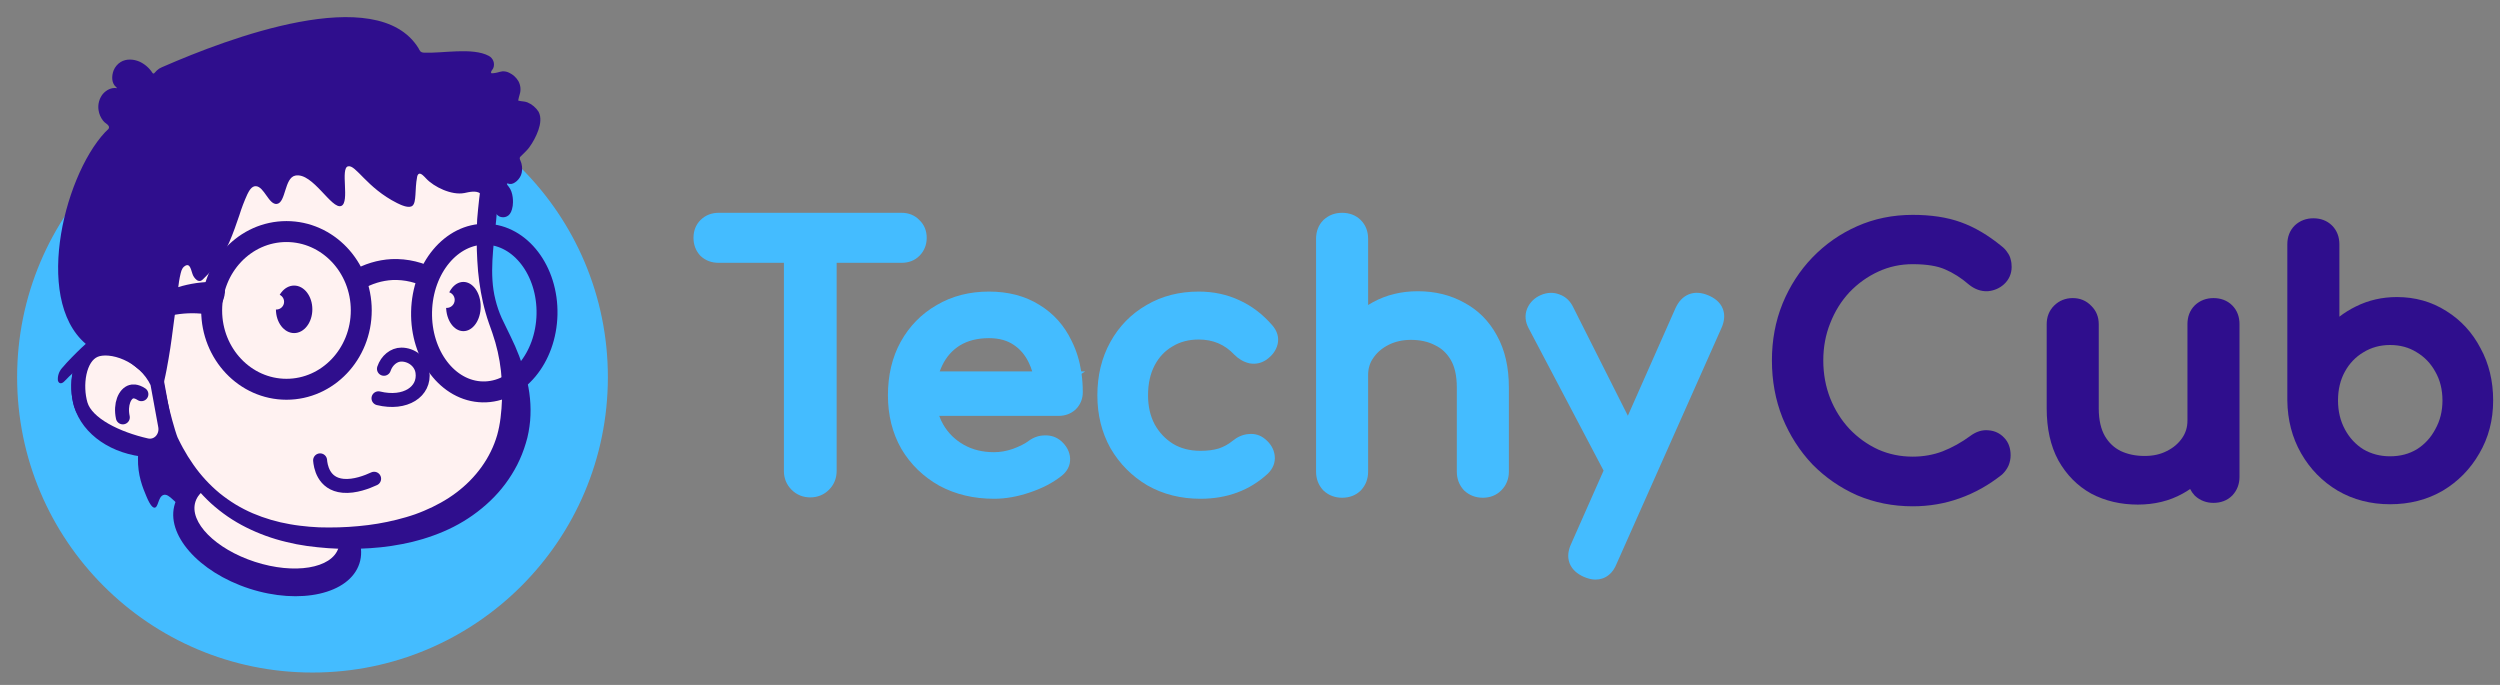 <svg width="146" height="40" viewBox="0 0 146 40" fill="none" xmlns="http://www.w3.org/2000/svg">
<rect x="0" y="0" width="146" height="40" fill="#808080" stroke="none"/>
<circle cx="18.25" cy="22.026" r="17.25" fill="#44BCFF"/>
<path d="M10.454 25.386C11.174 26.759 11.336 26.903 11.7 28.181C11.878 28.809 11.202 29.579 10.734 29.563C10.266 29.548 9.903 28.765 9.533 28.91C9.224 29.031 9.252 29.655 9.018 29.648C8.941 29.642 8.791 29.571 8.546 28.977C8.336 28.475 8.035 27.761 8.058 26.745C8.087 25.333 8.498 25.691 8.498 25.691C8.539 25.801 10.513 25.617 10.454 25.386Z" fill="#2F0E8D"/>
<path d="M20.989 32.908C21.566 31.133 19.622 28.911 16.647 27.945C13.672 26.979 10.793 27.635 10.217 29.41C9.64 31.185 11.584 33.408 14.559 34.374C17.534 35.34 20.413 34.684 20.989 32.908Z" fill="#2F0E8D"/>
<path d="M19.763 32.008C20.15 30.816 18.595 29.243 16.289 28.494C13.983 27.746 11.801 28.105 11.414 29.297C11.027 30.489 12.582 32.062 14.887 32.811C17.193 33.559 19.376 33.2 19.763 32.008Z" fill="#FFF2F1"/>
<path d="M28.419 12.845C28.207 15.493 28.309 16.849 28.739 18.205C28.886 18.67 28.989 18.874 29.186 19.353C29.536 20.212 30.482 22.533 30.007 25.068C29.533 27.603 27.143 31.052 20.847 31.392C15.448 31.684 11.93 29.755 10.107 25.67C9.862 25.122 7.401 16.351 9.469 12.399C12.974 5.703 27.391 6.266 28.739 9.463C28.921 9.892 28.657 9.882 28.419 12.845Z" fill="#FFF2F1"/>
<path d="M28.973 12.889C28.929 13.279 28.887 13.668 28.848 14.057C28.812 14.446 28.775 14.833 28.757 15.219C28.718 15.991 28.746 16.761 28.931 17.496C29.02 17.863 29.143 18.222 29.296 18.568C29.377 18.739 29.459 18.919 29.553 19.101L29.819 19.648C30.19 20.399 30.49 21.183 30.715 21.99C30.948 22.829 31.031 23.703 30.96 24.571C30.941 24.791 30.906 25.01 30.869 25.229C30.833 25.447 30.772 25.673 30.706 25.889C30.578 26.319 30.412 26.738 30.209 27.138C29.804 27.929 29.268 28.646 28.623 29.258C27.989 29.86 27.271 30.368 26.492 30.765C26.11 30.959 25.716 31.128 25.312 31.273C25.113 31.349 24.91 31.408 24.709 31.474C24.608 31.505 24.505 31.531 24.404 31.559C24.303 31.588 24.201 31.618 24.098 31.641C23.287 31.836 22.46 31.96 21.628 32.013C21.22 32.041 20.804 32.053 20.396 32.055C19.987 32.058 19.575 32.043 19.165 32.014C18.755 31.984 18.344 31.941 17.935 31.886C17.527 31.83 17.12 31.75 16.717 31.65C15.907 31.458 15.122 31.173 14.378 30.801C14.005 30.615 13.646 30.404 13.302 30.169C12.959 29.933 12.632 29.675 12.323 29.396C11.716 28.836 11.183 28.2 10.738 27.503C10.517 27.16 10.316 26.803 10.137 26.436L10.005 26.16L9.881 25.882L9.85 25.812C9.842 25.794 9.824 25.75 9.816 25.727C9.796 25.671 9.781 25.623 9.765 25.573C9.735 25.474 9.707 25.377 9.683 25.28C9.575 24.891 9.474 24.503 9.382 24.116C9.285 23.727 9.195 23.339 9.11 22.948C8.936 22.168 8.784 21.383 8.664 20.592C8.42 19.012 8.243 17.412 8.308 15.781C8.332 14.958 8.453 14.139 8.667 13.344C8.781 12.934 8.937 12.538 9.132 12.161C9.328 11.789 9.557 11.434 9.815 11.101C10.331 10.444 10.94 9.865 11.623 9.383C12.296 8.906 13.017 8.501 13.774 8.173C15.276 7.516 16.867 7.113 18.473 6.886C20.081 6.658 21.709 6.61 23.328 6.743C24.144 6.807 24.955 6.933 25.753 7.12C26.159 7.216 26.559 7.337 26.951 7.482C27.359 7.63 27.75 7.82 28.119 8.049C28.316 8.172 28.5 8.313 28.669 8.471C28.856 8.643 29.015 8.842 29.141 9.062C29.174 9.122 29.204 9.183 29.231 9.245C29.265 9.319 29.292 9.396 29.312 9.476C29.333 9.566 29.343 9.658 29.341 9.75C29.341 9.821 29.335 9.892 29.325 9.962C29.31 10.081 29.293 10.179 29.276 10.278L29.229 10.566C29.106 11.329 29.035 12.108 28.973 12.889ZM27.867 12.801C27.935 12.002 28.019 11.2 28.154 10.395L28.206 10.096C28.223 9.999 28.241 9.902 28.252 9.825C28.256 9.798 28.258 9.77 28.26 9.743C28.26 9.736 28.26 9.73 28.26 9.723C28.245 9.676 28.226 9.63 28.201 9.587C28.078 9.359 27.832 9.133 27.549 8.947C27.244 8.755 26.921 8.595 26.583 8.469C26.232 8.336 25.873 8.223 25.508 8.132C24.763 7.949 24.005 7.823 23.241 7.755C21.695 7.614 20.14 7.643 18.601 7.842C17.064 8.041 15.545 8.404 14.13 9.002C13.426 9.297 12.754 9.663 12.125 10.096C11.504 10.522 10.948 11.036 10.475 11.622C10.243 11.914 10.037 12.225 9.859 12.553C9.772 12.714 9.694 12.88 9.626 13.05C9.555 13.22 9.494 13.397 9.439 13.575C9.228 14.31 9.098 15.065 9.05 15.828C8.997 16.605 8.991 17.385 9.032 18.163C9.051 18.554 9.079 18.945 9.113 19.336C9.148 19.728 9.195 20.117 9.252 20.507C9.479 22.06 9.77 23.621 10.226 25.121C10.255 25.213 10.285 25.306 10.315 25.396C10.331 25.44 10.347 25.485 10.362 25.523C10.368 25.541 10.376 25.558 10.384 25.575L10.417 25.64L10.546 25.9L10.682 26.156C10.866 26.493 11.069 26.82 11.291 27.134C11.726 27.759 12.245 28.323 12.832 28.808C13.126 29.045 13.435 29.263 13.757 29.46C14.082 29.656 14.419 29.829 14.767 29.979C15.463 30.274 16.192 30.488 16.938 30.615C17.311 30.683 17.69 30.725 18.069 30.76C18.448 30.795 18.83 30.808 19.21 30.805C19.976 30.807 20.741 30.76 21.501 30.664C22.249 30.57 22.988 30.416 23.712 30.204C23.802 30.181 23.89 30.149 23.977 30.123C24.066 30.097 24.154 30.067 24.242 30.035C24.415 29.968 24.59 29.909 24.758 29.834C25.095 29.694 25.424 29.534 25.742 29.356C27.011 28.655 28.053 27.617 28.663 26.368C28.816 26.058 28.94 25.737 29.036 25.405C29.084 25.242 29.117 25.075 29.152 24.91C29.187 24.744 29.212 24.565 29.234 24.39C29.322 23.673 29.346 22.95 29.303 22.229C29.261 21.472 29.135 20.722 28.927 19.993C28.874 19.808 28.814 19.622 28.751 19.436C28.689 19.251 28.617 19.067 28.551 18.87C28.484 18.672 28.416 18.471 28.362 18.273C28.308 18.075 28.253 17.874 28.207 17.672C28.027 16.868 27.916 16.049 27.875 15.226C27.828 14.418 27.826 13.609 27.867 12.801Z" fill="#2F0E8D"/>
<path d="M8.713 22.459C7.931 20.796 6.439 20.086 5.55 20.461C4.588 20.869 4.392 22.524 4.718 23.625C5.159 25.084 6.699 26.144 8.632 26.291" stroke="#2F0E8D" stroke-width="0.815" stroke-miterlimit="10"/>
<path d="M9.182 22.353C8.399 20.69 6.439 20.086 5.55 20.461C4.588 20.869 4.392 22.524 4.718 23.625C5.064 24.77 6.86 25.619 8.551 26.002C9.219 26.153 9.767 25.549 9.644 24.876L9.182 22.353Z" fill="#FFF2F1" stroke="#2F0E8D" stroke-width="0.815" stroke-miterlimit="10"/>
<path d="M7.173 24.375C7.01 23.6 7.295 22.981 7.67 22.875C7.719 22.858 7.94 22.809 8.258 23.021" stroke="#2F0E8D" stroke-width="0.815" stroke-miterlimit="10" stroke-linecap="round"/>
<path d="M30.416 9.126C30.385 9.148 30.363 9.18 30.353 9.217C30.347 9.268 30.359 9.32 30.387 9.363C30.491 9.591 30.519 9.846 30.468 10.09C30.395 10.457 30.02 10.784 29.767 10.743C29.702 10.735 29.62 10.694 29.604 10.726C29.588 10.759 29.669 10.857 29.71 10.906C29.987 11.248 29.974 11.82 29.942 12.024C29.893 12.325 29.816 12.471 29.697 12.577C29.637 12.626 29.567 12.66 29.492 12.677C29.417 12.694 29.34 12.693 29.265 12.675C29.084 12.635 28.989 12.508 28.878 12.369C28.633 12.062 28.416 11.728 28.169 11.421C28.135 11.375 28.095 11.333 28.05 11.298C27.795 11.11 27.398 11.216 27.121 11.273C26.379 11.419 25.343 10.922 24.878 10.417C24.797 10.335 24.601 10.099 24.471 10.148C24.389 10.18 24.365 10.294 24.357 10.351C24.218 11.061 24.332 11.811 24.088 12.015C23.884 12.186 23.435 11.982 23.191 11.86C21.405 10.963 20.777 9.593 20.321 9.715C19.864 9.838 20.435 11.794 19.938 12.023C19.375 12.275 18.266 10.05 17.247 10.254C16.603 10.384 16.701 11.835 16.171 11.909C15.698 11.974 15.429 10.889 14.94 10.873C14.691 10.86 14.537 11.163 14.444 11.349C14.263 11.745 14.108 12.151 13.979 12.567C13.619 13.616 13.254 14.708 12.541 15.577C12.328 15.832 12.101 16.075 11.859 16.304C11.822 16.346 11.776 16.378 11.724 16.4C11.685 16.41 11.645 16.412 11.605 16.404C11.566 16.396 11.528 16.381 11.496 16.357C11.368 16.258 11.275 16.122 11.23 15.966C11.178 15.828 11.148 15.629 11.037 15.522C10.925 15.415 10.739 15.553 10.67 15.655C10.614 15.747 10.574 15.848 10.553 15.954C10.398 16.574 10.374 17.214 10.282 17.843C10.19 18.473 10.119 19.119 10.028 19.755C10.001 19.943 9.974 20.132 9.947 20.32C9.881 20.745 9.81 21.169 9.729 21.591C9.687 21.801 9.647 22.011 9.597 22.22C9.559 22.388 9.546 22.624 9.434 22.757C9.408 22.788 9.389 22.827 9.344 22.832C9.323 22.832 9.303 22.828 9.284 22.82C9.265 22.812 9.248 22.8 9.234 22.785C9.004 22.59 8.893 22.304 8.698 22.082C8.486 21.843 8.208 21.663 7.964 21.46C7.535 21.105 7.101 20.752 6.647 20.429C6.482 20.304 6.305 20.196 6.119 20.108C6.099 20.097 6.078 20.092 6.056 20.094C6.039 20.097 6.024 20.105 6.011 20.116C5.842 20.232 5.522 20.452 5.314 20.315C1.857 17.954 3.654 10.392 6.128 7.732C6.162 7.695 6.198 7.659 6.236 7.627C6.27 7.6 6.301 7.569 6.329 7.536C6.424 7.41 6.321 7.3 6.218 7.228C6.14 7.177 6.07 7.114 6.013 7.04C5.877 6.864 5.789 6.656 5.756 6.436C5.729 6.27 5.738 6.1 5.781 5.937C5.824 5.774 5.9 5.621 6.005 5.49C6.204 5.259 6.521 5.088 6.831 5.151C6.823 5.125 6.806 5.102 6.782 5.087C6.503 4.854 6.513 4.435 6.635 4.114C6.717 3.909 6.863 3.736 7.051 3.619C7.377 3.423 7.799 3.45 8.139 3.596C8.449 3.737 8.712 3.964 8.898 4.249C8.913 4.27 8.93 4.293 8.955 4.297C8.969 4.296 8.982 4.292 8.994 4.286C9.006 4.279 9.017 4.27 9.024 4.259C9.102 4.163 9.193 4.079 9.294 4.008C9.4 3.95 9.509 3.899 9.62 3.855C13.19 2.304 22.008 -1.094 24.436 2.808C24.468 2.883 24.511 2.953 24.564 3.014C24.629 3.058 24.706 3.079 24.784 3.075C25.828 3.124 27.599 2.755 28.546 3.263C28.67 3.329 28.765 3.438 28.814 3.57C28.862 3.702 28.86 3.847 28.808 3.978C28.776 4.059 28.678 4.134 28.675 4.229C28.675 4.302 28.752 4.279 28.803 4.275C28.881 4.269 28.958 4.257 29.033 4.238C29.133 4.207 29.235 4.183 29.337 4.167C29.479 4.158 29.62 4.187 29.745 4.253C29.967 4.359 30.152 4.53 30.277 4.742C30.34 4.858 30.379 4.986 30.392 5.118C30.405 5.249 30.391 5.382 30.351 5.508C30.322 5.618 30.287 5.726 30.269 5.834C30.267 5.84 30.265 5.846 30.265 5.853C30.265 5.859 30.267 5.865 30.269 5.871C30.276 5.877 30.283 5.88 30.291 5.882C30.459 5.925 30.635 5.914 30.799 5.977C31.066 6.089 31.294 6.279 31.451 6.523C31.627 6.85 31.558 7.257 31.443 7.591C31.312 7.963 31.126 8.312 30.892 8.629C30.822 8.735 30.436 9.11 30.416 9.126Z" fill="#2F0E8D"/>
<path d="M20.879 16.353C21.49 15.991 22.179 15.782 22.889 15.743C23.721 15.708 24.546 15.906 25.271 16.316" stroke="#2F0E8D" stroke-width="1.223" stroke-miterlimit="10"/>
<path d="M16.73 22.733C19.142 22.733 21.098 20.671 21.098 18.128C21.098 15.585 19.142 13.523 16.73 13.523C14.317 13.523 12.361 15.585 12.361 18.128C12.361 20.671 14.317 22.733 16.73 22.733Z" stroke="#2F0E8D" stroke-width="1.223" stroke-miterlimit="10"/>
<path d="M31.945 18.363C32 15.82 30.405 13.723 28.383 13.679C26.36 13.635 24.675 15.661 24.62 18.203C24.564 20.746 26.159 22.843 28.182 22.887C30.205 22.931 31.889 20.906 31.945 18.363Z" stroke="#2F0E8D" stroke-width="1.223" stroke-miterlimit="10"/>
<path d="M3.607 21.512C3.713 21.388 3.802 21.287 3.903 21.176C3.998 21.079 4.099 20.968 4.195 20.87C4.384 20.674 4.582 20.482 4.773 20.299C5.162 19.927 5.553 19.585 5.952 19.263C6.691 18.658 7.483 18.119 8.316 17.652C9.05 17.241 9.831 16.921 10.643 16.7C11.355 16.51 12.093 16.432 12.83 16.469C13.124 16.485 13.226 16.926 13.059 17.453C12.892 17.98 12.518 18.39 12.224 18.373C12.219 18.37 12.213 18.369 12.208 18.369C12.202 18.369 12.197 18.37 12.192 18.373C11.554 18.267 10.902 18.267 10.264 18.373C9.538 18.506 8.832 18.732 8.164 19.045C7.388 19.408 6.65 19.848 5.962 20.358C5.593 20.631 5.223 20.92 4.857 21.241C4.676 21.395 4.49 21.561 4.31 21.73L4.041 21.984C3.952 22.066 3.856 22.167 3.784 22.244L3.773 22.255C3.601 22.444 3.426 22.418 3.38 22.213C3.37 22.087 3.385 21.96 3.424 21.84C3.463 21.719 3.525 21.608 3.607 21.512Z" fill="#2F0E8D"/>
<path d="M18.694 26.884C18.719 27.171 18.857 28.264 20.037 28.371C20.712 28.433 21.441 28.147 21.849 27.958" stroke="#2F0E8D" stroke-width="0.815" stroke-miterlimit="10" stroke-linecap="round"/>
<path d="M22.422 21.538C22.589 21.039 23.008 20.707 23.442 20.708C24.02 20.708 24.584 21.115 24.671 21.728C24.828 22.87 23.676 23.643 22.103 23.26" stroke="#2F0E8D" stroke-width="0.815" stroke-miterlimit="10" stroke-linecap="round"/>
<path d="M17.177 19.452C17.765 19.452 18.241 18.831 18.241 18.064C18.241 17.298 17.765 16.677 17.177 16.677C16.59 16.677 16.114 17.298 16.114 18.064C16.114 18.831 16.59 19.452 17.177 19.452Z" fill="#2F0E8D"/>
<path d="M16.138 18.077C16.388 18.077 16.591 17.874 16.591 17.624C16.591 17.374 16.388 17.171 16.138 17.171C15.887 17.171 15.685 17.374 15.685 17.624C15.685 17.874 15.887 18.077 16.138 18.077Z" fill="#FFF2F1"/>
<path d="M27.062 19.339C27.62 19.339 28.072 18.695 28.072 17.901C28.072 17.107 27.62 16.464 27.062 16.464C26.504 16.464 26.052 17.107 26.052 17.901C26.052 18.695 26.504 19.339 27.062 19.339Z" fill="#2F0E8D"/>
<path d="M26.085 17.983C26.344 17.983 26.555 17.773 26.555 17.513C26.555 17.254 26.344 17.044 26.085 17.044C25.826 17.044 25.615 17.254 25.615 17.513C25.615 17.773 25.826 17.983 26.085 17.983Z" fill="#FFF2F1"/>
<path d="M40.906 12.854C41.193 12.568 41.556 12.428 41.96 12.428H52.66C53.058 12.428 53.417 12.564 53.694 12.854C53.984 13.13 54.12 13.49 54.12 13.888C54.12 14.291 53.98 14.655 53.694 14.941C53.413 15.222 53.052 15.348 52.66 15.348H48.86V27.508C48.86 27.928 48.711 28.304 48.414 28.601C48.116 28.899 47.74 29.048 47.32 29.048C46.9 29.048 46.524 28.899 46.226 28.601C45.929 28.304 45.78 27.928 45.78 27.508V15.348H41.96C41.567 15.348 41.208 15.222 40.92 14.954L40.906 14.941L40.894 14.928C40.626 14.639 40.5 14.28 40.5 13.888C40.5 13.496 40.626 13.135 40.906 12.854Z" fill="#44BCFF"/>
<path d="M79.483 28.629C79.763 28.329 79.898 27.958 79.898 27.548V21.908C79.898 21.51 80.003 21.18 80.205 20.898L80.209 20.892C80.424 20.58 80.717 20.327 81.101 20.135C81.478 19.947 81.907 19.848 82.398 19.848C82.945 19.848 83.404 19.954 83.789 20.152L83.797 20.156L83.804 20.16C84.189 20.341 84.494 20.623 84.726 21.02C84.948 21.4 85.078 21.925 85.078 22.628V27.548C85.078 27.958 85.213 28.329 85.492 28.629L85.504 28.642L85.517 28.653C85.816 28.933 86.188 29.068 86.598 29.068C87.008 29.068 87.38 28.933 87.671 28.641C87.969 28.344 88.118 27.968 88.118 27.548V22.628C88.118 21.459 87.893 20.438 87.415 19.586C86.958 18.746 86.317 18.102 85.496 17.668C84.694 17.224 83.791 17.008 82.798 17.008C81.842 17.008 80.965 17.218 80.178 17.649C80.082 17.701 79.989 17.756 79.898 17.813V13.948C79.898 13.532 79.767 13.15 79.471 12.854C79.176 12.559 78.794 12.428 78.378 12.428C77.968 12.428 77.596 12.562 77.297 12.842L77.29 12.848L77.284 12.854C76.989 13.15 76.858 13.532 76.858 13.948V27.548C76.858 27.958 76.993 28.329 77.272 28.629L77.284 28.642L77.297 28.653C77.596 28.933 77.968 29.068 78.378 29.068C78.794 29.068 79.176 28.937 79.471 28.641L79.478 28.635L79.483 28.629Z" fill="#44BCFF"/>
<path fill-rule="evenodd" clip-rule="evenodd" d="M63.374 21.688L63.164 21.831C63.211 22.177 63.235 22.536 63.235 22.908C63.235 23.289 63.099 23.631 62.828 23.901L62.821 23.908L62.814 23.915C62.536 24.172 62.19 24.288 61.815 24.288H54.851C54.914 24.466 54.993 24.635 55.087 24.796C55.375 25.292 55.771 25.683 56.282 25.973C56.784 26.258 57.37 26.408 58.055 26.408C58.407 26.408 58.77 26.346 59.148 26.216C59.557 26.067 59.861 25.908 60.075 25.748L60.079 25.744C60.353 25.544 60.663 25.431 61.001 25.428C61.355 25.411 61.684 25.515 61.958 25.746L61.966 25.753C62.265 26.017 62.471 26.354 62.494 26.76C62.518 27.196 62.31 27.55 61.982 27.802C61.475 28.204 60.855 28.521 60.134 28.762C59.424 29.003 58.73 29.128 58.055 29.128C56.876 29.128 55.806 28.878 54.858 28.368L54.85 28.363C53.922 27.841 53.184 27.127 52.645 26.224L52.641 26.216C52.113 25.292 51.855 24.244 51.855 23.088C51.855 21.924 52.097 20.879 52.596 19.967L52.598 19.965C53.107 19.048 53.81 18.329 54.703 17.816C55.602 17.286 56.624 17.028 57.755 17.028C58.87 17.028 59.858 17.279 60.697 17.802C61.527 18.307 62.158 19.013 62.584 19.909C62.857 20.455 63.042 21.049 63.143 21.688H63.374ZM60.279 21.688H54.881C54.923 21.57 54.971 21.457 55.024 21.347L55.026 21.343C55.266 20.84 55.609 20.454 56.057 20.173C56.512 19.897 57.071 19.748 57.755 19.748C58.343 19.748 58.81 19.882 59.18 20.126C59.566 20.379 59.867 20.727 60.083 21.182L60.085 21.187C60.162 21.344 60.227 21.511 60.279 21.688Z" fill="#44BCFF"/>
<path d="M70.006 17.028C68.875 17.028 67.853 17.286 66.955 17.816C66.062 18.329 65.358 19.048 64.849 19.965C64.336 20.888 64.086 21.933 64.086 23.088C64.086 24.218 64.337 25.249 64.849 26.171L64.854 26.179C65.377 27.079 66.091 27.801 66.99 28.337L66.998 28.342C67.921 28.869 68.962 29.128 70.106 29.128C71.659 29.128 72.985 28.642 74.047 27.654L74.053 27.648L74.06 27.641C74.335 27.366 74.49 27.014 74.443 26.611C74.399 26.216 74.189 25.894 73.886 25.644C73.611 25.412 73.279 25.311 72.922 25.349C72.576 25.373 72.264 25.518 71.991 25.74L71.99 25.741C71.745 25.941 71.474 26.091 71.174 26.192C70.887 26.279 70.534 26.328 70.106 26.328C69.479 26.328 68.952 26.187 68.507 25.921C68.051 25.635 67.692 25.254 67.427 24.772C67.177 24.294 67.046 23.736 67.046 23.088C67.046 22.392 67.18 21.815 67.429 21.34C67.681 20.858 68.024 20.495 68.46 20.238L68.468 20.234C68.901 19.967 69.408 19.828 70.006 19.828C70.845 19.828 71.526 20.12 72.082 20.711L72.087 20.716L72.093 20.721C72.336 20.965 72.623 21.137 72.952 21.214L72.965 21.218L72.979 21.22C73.338 21.283 73.68 21.206 73.977 20.995L73.979 20.993C74.289 20.769 74.525 20.475 74.613 20.102C74.711 19.684 74.57 19.305 74.304 19C73.743 18.352 73.1 17.86 72.375 17.533C71.65 17.194 70.858 17.028 70.006 17.028Z" fill="#44BCFF"/>
<path d="M89.268 19.161L93.649 27.483L91.755 31.761C91.59 32.119 91.519 32.512 91.663 32.891C91.807 33.269 92.122 33.519 92.483 33.683L92.493 33.687C92.713 33.781 92.943 33.848 93.17 33.848C93.453 33.848 93.72 33.764 93.946 33.584C94.162 33.413 94.31 33.178 94.412 32.92L100.525 19.175L100.526 19.173C100.691 18.81 100.761 18.41 100.61 18.028C100.459 17.648 100.133 17.403 99.765 17.247L99.763 17.247C99.404 17.096 99.017 17.04 98.647 17.18C98.278 17.321 98.026 17.621 97.859 17.973L95.067 24.279L91.879 17.948C91.714 17.602 91.454 17.333 91.089 17.201C90.727 17.055 90.352 17.077 89.996 17.227C89.632 17.38 89.354 17.642 89.193 18.005L89.188 18.017C89.028 18.405 89.078 18.801 89.268 19.161Z" fill="#44BCFF"/>
<path d="M111.7 12.548C110.542 12.548 109.46 12.767 108.458 13.211C107.466 13.65 106.592 14.261 105.84 15.041C105.101 15.809 104.521 16.709 104.098 17.738L104.097 17.741C103.684 18.765 103.48 19.869 103.48 21.048C103.48 22.239 103.684 23.356 104.096 24.392L104.098 24.398C104.52 25.426 105.1 26.332 105.837 27.111L105.844 27.118C106.595 27.884 107.468 28.486 108.458 28.925L108.466 28.928C109.477 29.356 110.557 29.568 111.7 29.568C112.662 29.568 113.579 29.412 114.449 29.099C115.33 28.786 116.151 28.325 116.912 27.719L116.934 27.701L116.954 27.681C117.098 27.538 117.216 27.375 117.297 27.191L117.301 27.182L117.305 27.174C117.38 26.986 117.42 26.79 117.42 26.588C117.42 26.206 117.315 25.84 117.041 25.562C116.796 25.299 116.481 25.153 116.123 25.13C115.745 25.09 115.394 25.221 115.088 25.442L115.084 25.446C114.558 25.834 114.01 26.138 113.441 26.361C112.902 26.564 112.323 26.668 111.7 26.668C110.982 26.668 110.313 26.529 109.686 26.252C109.053 25.959 108.494 25.558 108.005 25.045C107.529 24.533 107.156 23.94 106.885 23.264C106.617 22.579 106.48 21.842 106.48 21.048C106.48 20.267 106.616 19.544 106.885 18.874L106.886 18.871C107.157 18.18 107.53 17.582 108.005 17.07C108.495 16.557 109.056 16.155 109.69 15.862C110.316 15.573 110.984 15.428 111.7 15.428C112.531 15.428 113.148 15.538 113.581 15.726L113.585 15.728C114.065 15.932 114.535 16.229 114.993 16.626L115.003 16.634L115.013 16.642C115.329 16.888 115.691 17.028 116.087 17.007L116.1 17.006L116.113 17.005C116.464 16.968 116.781 16.834 117.04 16.595L117.041 16.594C117.329 16.327 117.48 15.981 117.48 15.588C117.48 15.449 117.467 15.307 117.428 15.172C117.397 15.011 117.328 14.867 117.232 14.742C117.142 14.598 117.023 14.476 116.89 14.375C116.111 13.736 115.318 13.266 114.51 12.977C113.708 12.686 112.767 12.548 111.7 12.548Z" fill="#2F0E8D"/>
<path fill-rule="evenodd" clip-rule="evenodd" d="M135.1 12.748C134.69 12.748 134.319 12.883 134.019 13.162L134.013 13.168L134.007 13.174C133.711 13.47 133.58 13.852 133.58 14.268L133.58 23.388L133.58 23.394C133.595 24.525 133.86 25.556 134.386 26.476C134.909 27.39 135.623 28.12 136.524 28.657L136.529 28.66C137.439 29.188 138.46 29.448 139.58 29.448C140.712 29.448 141.741 29.189 142.651 28.66L142.656 28.657C143.556 28.12 144.27 27.392 144.793 26.479C145.334 25.556 145.6 24.522 145.6 23.388C145.6 22.262 145.358 21.239 144.861 20.332C144.382 19.419 143.716 18.693 142.866 18.165C142.008 17.618 141.042 17.348 139.98 17.348C139.121 17.348 138.318 17.53 137.578 17.9C137.236 18.068 136.916 18.266 136.62 18.494V14.268C136.62 13.852 136.489 13.47 136.194 13.174C135.898 12.879 135.516 12.748 135.1 12.748ZM138.02 20.575C138.485 20.291 139.001 20.148 139.58 20.148C140.174 20.148 140.688 20.292 141.135 20.572L141.143 20.577C141.598 20.85 141.956 21.224 142.222 21.708L142.226 21.716C142.498 22.192 142.64 22.744 142.64 23.388C142.64 24.016 142.499 24.571 142.223 25.064L142.219 25.072C141.953 25.57 141.594 25.956 141.139 26.241C140.691 26.509 140.177 26.648 139.58 26.648C139 26.648 138.483 26.51 138.019 26.24C137.565 25.955 137.207 25.569 136.941 25.072C136.676 24.577 136.54 24.02 136.54 23.388C136.54 22.741 136.677 22.185 136.939 21.708C137.204 21.224 137.562 20.85 138.017 20.577L138.02 20.575Z" fill="#2F0E8D"/>
<path d="M127.747 18.928V24.568C127.747 24.949 127.644 25.283 127.436 25.584C127.221 25.896 126.928 26.149 126.544 26.341L126.538 26.343C126.18 26.528 125.754 26.628 125.247 26.628C124.714 26.628 124.25 26.528 123.846 26.338C123.459 26.144 123.152 25.855 122.921 25.459C122.696 25.061 122.567 24.533 122.567 23.848V18.928C122.567 18.513 122.422 18.141 122.121 17.854C121.834 17.553 121.462 17.408 121.047 17.408C120.627 17.408 120.251 17.557 119.954 17.854C119.663 18.146 119.527 18.518 119.527 18.928V23.848C119.527 25.015 119.745 26.036 120.208 26.887L120.211 26.893C120.681 27.729 121.319 28.377 122.124 28.825L122.134 28.83C122.947 29.259 123.855 29.468 124.847 29.468C125.814 29.468 126.693 29.258 127.469 28.826C127.621 28.742 127.766 28.654 127.905 28.558C127.97 28.691 128.056 28.815 128.162 28.929L128.174 28.942L128.186 28.953C128.486 29.233 128.857 29.368 129.267 29.368C129.683 29.368 130.065 29.237 130.361 28.941L130.367 28.935L130.373 28.929C130.653 28.629 130.787 28.258 130.787 27.848V18.928C130.787 18.512 130.657 18.13 130.361 17.834C130.065 17.539 129.683 17.408 129.267 17.408C128.857 17.408 128.486 17.543 128.186 17.822L128.18 17.828L128.174 17.834C127.878 18.13 127.747 18.512 127.747 18.928Z" fill="#2F0E8D"/>
</svg>

